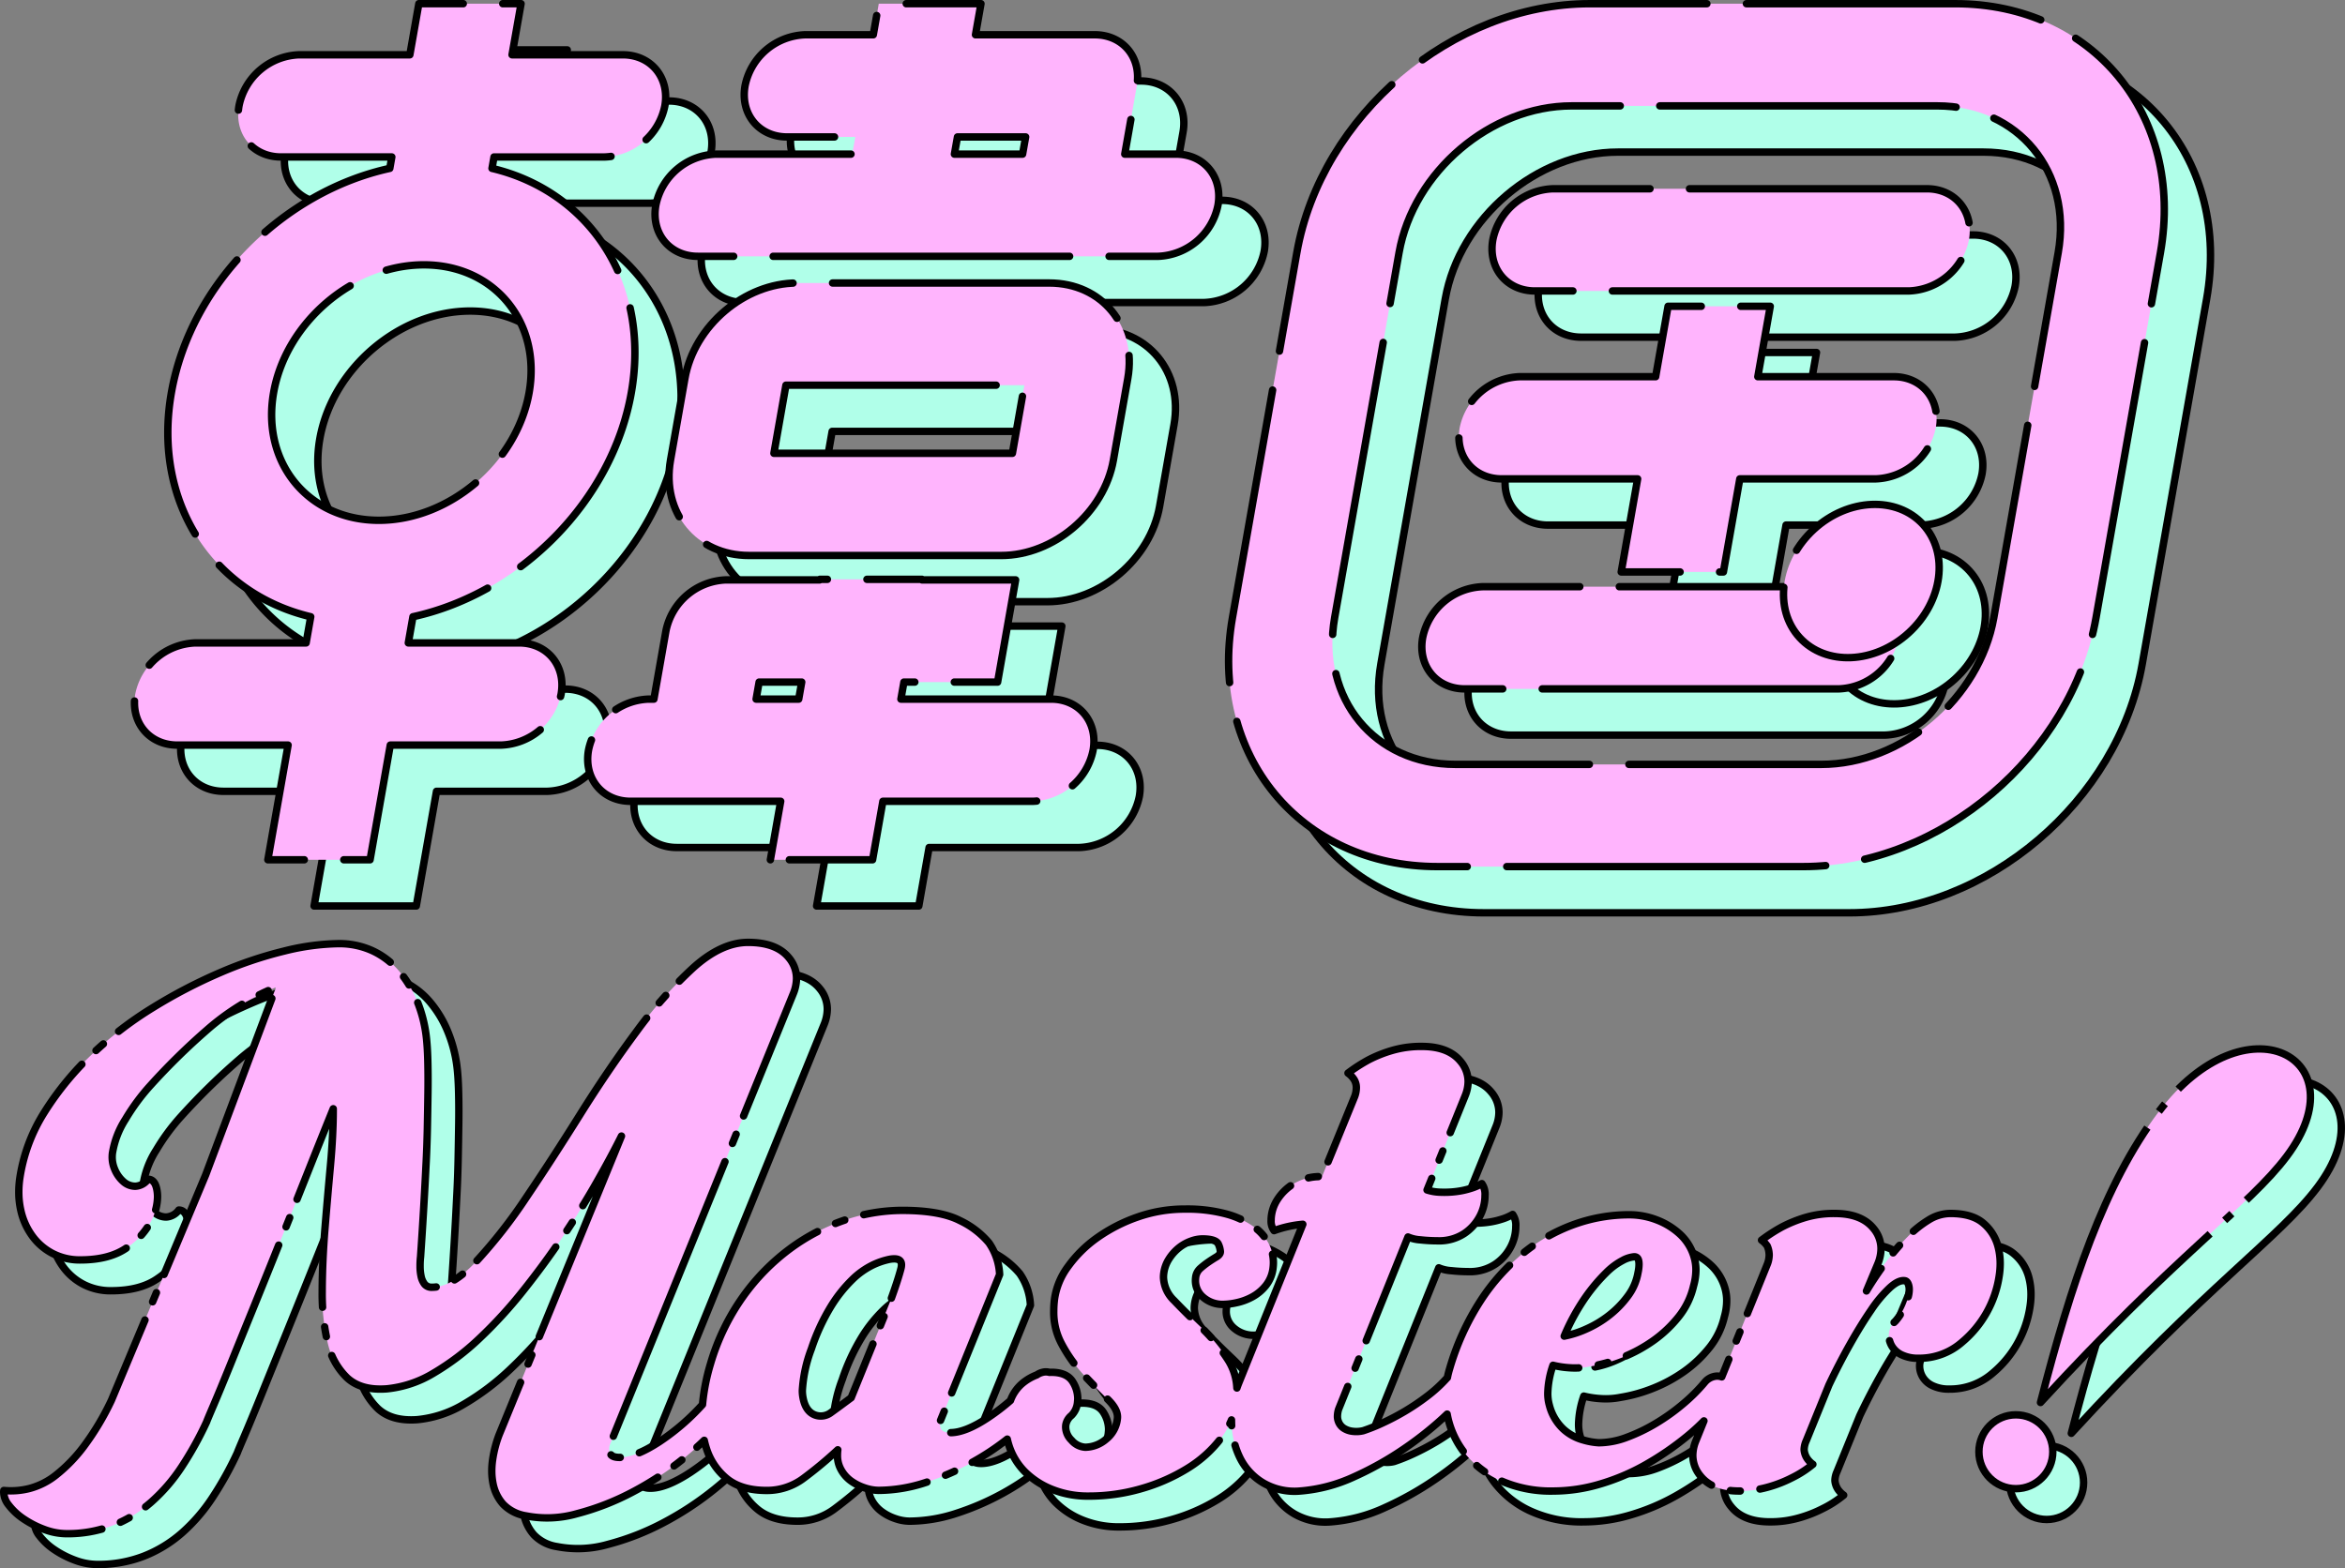 <svg xmlns="http://www.w3.org/2000/svg" width="539.015" height="360.53" viewBox="0 0 539.015 360.53">
  <rect x="0" y="0" width="539.015" height="360.53" fill="#808080" stroke="none"/>
  <g id="グループ_140671" data-name="グループ 140671" transform="translate(-690.495 -404.322)">
    <g id="グループ_135089" data-name="グループ 135089">
      <g id="グループ_135087" data-name="グループ 135087">
        <path id="合体_558" data-name="合体 558" d="M861.546,473.875c-6.488,0-10.819-5.258-9.675-11.746a14.621,14.621,0,0,1,13.818-11.746h31.323l.7-3.954H882.047c-6.487,0-10.819-5.258-9.675-11.746a14.62,14.62,0,0,1,13.817-11.746h15.662l1.259-7.141H926.6l-1.259,7.141h27.409c6.487,0,10.819,5.258,9.675,11.746l-2.768,15.7H971.4c6.487,0,10.819,5.259,9.675,11.746a14.621,14.621,0,0,1-13.817,11.746Zm74.62-23.492.7-3.954H921.2l-.7,3.954Z" fill="#b0ffe9" stroke="#000" stroke-linecap="round" stroke-linejoin="round" stroke-width="1.703"/>
        <path id="合体_559" data-name="合体 559" d="M878.2,612.613l2.371-13.444h-34.5c-6.488,0-10.819-5.258-9.675-11.746A14.62,14.62,0,0,1,850.2,575.677h1.222l2.761-15.662a14.62,14.62,0,0,1,13.817-11.746h21.536l.023-.13h23.492l-.023.13h21.534l-4.142,23.492H908.891l-.69,3.916h34.5c6.487,0,10.819,5.259,9.675,11.746a14.619,14.619,0,0,1-13.817,11.746H904.058l-2.371,13.444Zm6.513-36.936.69-3.916h-9.79l-.691,3.916Z" fill="#b0ffe9" stroke="#000" stroke-linecap="round" stroke-linejoin="round" stroke-width="1.703"/>
        <path id="合体_560" data-name="合体 560" d="M762.69,612.613l4.649-26.365H741.888c-6.488,0-10.819-5.26-9.675-11.746a14.62,14.62,0,0,1,13.817-11.747h25.451l1.06-6.014c-22.566-5.356-36.451-26.432-32.023-51.542s25.745-46.186,50.2-51.543l.462-2.621H765.729c-6.487,0-10.818-5.258-9.674-11.746a14.619,14.619,0,0,1,13.817-11.746h25.451l2.071-11.746h23.492l-2.071,11.746h25.45c6.488,0,10.819,5.259,9.675,11.746a14.619,14.619,0,0,1-13.817,11.746H814.672l-.462,2.621c22.567,5.356,36.451,26.433,32.023,51.543s-25.742,46.189-50.2,51.543l-1.06,6.014h25.45c6.488,0,10.819,5.259,9.675,11.747a14.62,14.62,0,0,1-13.817,11.746H790.83l-4.649,26.365ZM764.009,505.2c-2.855,16.193,8,29.366,24.189,29.366s31.687-13.173,34.544-29.366-8-29.366-24.188-29.366S766.865,489.007,764.009,505.2Z" fill="#b0ffe9" stroke="#000" stroke-linecap="round" stroke-linejoin="round" stroke-width="1.703"/>
        <path id="パス_1180803" data-name="パス 1180803" d="M931.241,542.656h-57.93c-12.095,0-20.2-9.84-18.068-21.936l3.311-18.775c2.133-12.1,13.708-21.935,25.8-21.935h57.929c12.1,0,20.2,9.84,18.068,21.935l-3.31,18.775C954.912,532.816,943.336,542.656,931.241,542.656ZM879.01,519.165h54.817l2.762-15.663H881.771Z" fill="#b0ffe9" stroke="#000" stroke-linecap="round" stroke-linejoin="round" stroke-width="1.703"/>
        <path id="パス_1180804" data-name="パス 1180804" d="M1139.875,481.837H1053.93c-6.487,0-10.819-5.259-9.675-11.746a14.621,14.621,0,0,1,13.817-11.746h85.945c6.487,0,10.819,5.258,9.675,11.746A14.621,14.621,0,0,1,1139.875,481.837Z" fill="#b0ffe9" stroke="#000" stroke-linecap="round" stroke-linejoin="round" stroke-width="1.703"/>
        <path id="パス_1180805" data-name="パス 1180805" d="M1123.743,573.327H1037.8c-6.487,0-10.819-5.258-9.675-11.746a14.62,14.62,0,0,1,13.817-11.746h85.945c6.487,0,10.819,5.258,9.675,11.746A14.621,14.621,0,0,1,1123.743,573.327Z" fill="#b0ffe9" stroke="#000" stroke-linecap="round" stroke-linejoin="round" stroke-width="1.703"/>
        <path id="合体_561" data-name="合体 561" d="M1073.765,546.441l3.774-21.4h-31.226c-6.487,0-10.819-5.26-9.675-11.747a14.62,14.62,0,0,1,13.817-11.746h31.226l2.854-16.185h23.492l-2.854,16.185H1136.4c6.485,0,10.818,5.259,9.673,11.746a14.621,14.621,0,0,1-13.817,11.747h-31.226l-3.774,21.4Z" fill="#b0ffe9" stroke="#000" stroke-linecap="round" stroke-linejoin="round" stroke-width="1.703"/>
        <path id="パス_1180808" data-name="パス 1180808" d="M1115.587,614.178h-84.039c-31.558,0-52.7-25.673-47.139-57.231l14.8-83.919c5.564-31.557,35.764-57.231,67.321-57.231h84.04c31.557,0,52.7,25.674,47.138,57.231l-14.8,83.919C1177.344,588.505,1147.144,614.178,1115.587,614.178Zm-53.2-174.889c-18.6,0-36.407,15.135-39.687,33.739l-14.8,83.919c-3.281,18.6,9.185,33.74,27.789,33.74h84.039c18.6,0,36.407-15.136,39.687-33.74l14.8-83.919c3.28-18.6-9.186-33.739-27.79-33.739Z" fill="#b0ffe9" stroke="#000" stroke-linecap="round" stroke-linejoin="round" stroke-width="1.703"/>
        <ellipse id="楕円形_3091" data-name="楕円形 3091" cx="19.241" cy="16.134" rx="19.241" ry="16.134" transform="translate(1103.876 549.625) rotate(-42.481)" fill="#b0ffe9" stroke="#000" stroke-linecap="round" stroke-linejoin="round" stroke-width="1.703"/>
      </g>
      <g id="グループ_135088" data-name="グループ 135088">
        <path id="合体_562" data-name="合体 562" d="M850.922,463.251c-6.488,0-10.819-5.258-9.675-11.746a14.62,14.62,0,0,1,13.817-11.746h31.324l.7-3.953H871.423c-6.487,0-10.818-5.258-9.674-11.746a14.618,14.618,0,0,1,13.817-11.746h15.661l1.259-7.141h23.492l-1.259,7.141h27.409c6.486,0,10.818,5.258,9.674,11.746l-2.768,15.7H960.78c6.487,0,10.819,5.259,9.675,11.746a14.619,14.619,0,0,1-13.817,11.746Zm74.62-23.492.7-3.953H910.577l-.7,3.953Z" fill="#ffb4fd" stroke="#000" stroke-linecap="round" stroke-linejoin="round" stroke-width="1.703" stroke-dasharray="68.132 4.542 0 4.542"/>
        <path id="合体_563" data-name="合体 563" d="M867.572,601.988l2.37-13.443h-34.5c-6.488,0-10.82-5.258-9.675-11.746a14.62,14.62,0,0,1,13.817-11.746H840.8l2.761-15.663a14.621,14.621,0,0,1,13.818-11.746h21.536l.023-.13h23.492l-.023.13h21.534L919.8,561.137H898.267l-.69,3.916h34.5c6.486,0,10.819,5.259,9.675,11.746a14.621,14.621,0,0,1-13.818,11.746h-34.5l-2.37,13.443Zm6.513-36.935.69-3.916h-9.791l-.69,3.916Z" fill="#ffb4fd" stroke="#000" stroke-linecap="round" stroke-linejoin="round" stroke-width="1.703" stroke-dasharray="68.132 4.542 0 4.542"/>
        <path id="合体_564" data-name="合体 564" d="M752.066,601.988l4.649-26.365H731.264c-6.488,0-10.82-5.258-9.675-11.746a14.619,14.619,0,0,1,13.817-11.746h25.451l1.06-6.014c-22.567-5.356-36.452-26.432-32.024-51.543s25.746-46.187,50.2-51.543l.462-2.621H755.105c-6.487,0-10.818-5.259-9.674-11.747a14.62,14.62,0,0,1,13.817-11.745H784.7l2.071-11.746h23.492l-2.071,11.746h25.45c6.488,0,10.819,5.259,9.675,11.745A14.62,14.62,0,0,1,829.5,440.411H804.049l-.462,2.621c22.566,5.356,36.451,26.432,32.024,51.542s-25.746,46.187-50.2,51.543l-1.06,6.014H809.8c6.487,0,10.818,5.258,9.674,11.746a14.62,14.62,0,0,1-13.818,11.746h-25.45l-4.649,26.365Zm1.32-107.413c-2.857,16.193,8,29.366,24.188,29.366s31.689-13.173,34.544-29.366-8-29.366-24.187-29.366S756.241,478.383,753.386,494.575Z" fill="#ffb4fd" stroke="#000" stroke-linecap="round" stroke-linejoin="round" stroke-width="1.703" stroke-dasharray="68.132 4.542 0 4.542"/>
        <path id="パス_1180820" data-name="パス 1180820" d="M920.617,532.033H862.688c-12.1,0-20.2-9.841-18.069-21.936l3.311-18.776c2.133-12.1,13.708-21.935,25.8-21.935h57.929c12.1,0,20.2,9.84,18.068,21.935l-3.31,18.776C944.288,522.192,932.712,532.033,920.617,532.033Zm-52.231-23.492H923.2l2.762-15.663H871.147Z" fill="#ffb4fd" stroke="#000" stroke-linecap="round" stroke-linejoin="round" stroke-width="1.703" stroke-dasharray="68.132 4.542 0 4.542"/>
        <path id="パス_1180821" data-name="パス 1180821" d="M1129.251,471.213h-85.945c-6.487,0-10.818-5.258-9.674-11.746a14.62,14.62,0,0,1,13.817-11.746h85.944c6.487,0,10.819,5.258,9.675,11.746A14.62,14.62,0,0,1,1129.251,471.213Z" fill="#ffb4fd" stroke="#000" stroke-linecap="round" stroke-linejoin="round" stroke-width="1.703" stroke-dasharray="68.132 4.542 0 4.542"/>
        <path id="パス_1180822" data-name="パス 1180822" d="M1113.119,562.7h-85.945c-6.487,0-10.819-5.258-9.675-11.746a14.622,14.622,0,0,1,13.817-11.746h85.945c6.487,0,10.819,5.259,9.675,11.746A14.62,14.62,0,0,1,1113.119,562.7Z" fill="#ffb4fd" stroke="#000" stroke-linecap="round" stroke-linejoin="round" stroke-width="1.703" stroke-dasharray="68.132 4.542 0 4.542"/>
        <path id="合体_565" data-name="合体 565" d="M1063.141,535.818l3.774-21.4h-31.227c-6.486,0-10.819-5.259-9.674-11.746a14.619,14.619,0,0,1,13.817-11.746h31.226l2.854-16.185H1097.4l-2.854,16.185h31.226c6.487,0,10.818,5.258,9.675,11.746a14.621,14.621,0,0,1-13.818,11.746h-31.226l-3.774,21.4Z" fill="#ffb4fd" stroke="#000" stroke-linecap="round" stroke-linejoin="round" stroke-width="1.703" stroke-dasharray="68.132 4.542 0 4.542"/>
        <path id="パス_1180825" data-name="パス 1180825" d="M1104.963,603.555h-84.039c-31.558,0-52.7-25.674-47.139-57.231l14.8-83.919c5.565-31.558,35.764-57.231,67.322-57.231h84.039c31.557,0,52.7,25.673,47.139,57.231l-14.8,83.919C1166.72,577.881,1136.521,603.555,1104.963,603.555Zm-53.2-174.89c-18.6,0-36.407,15.136-39.687,33.74l-14.8,83.919c-3.281,18.6,9.185,33.739,27.789,33.739H1109.1c18.6,0,36.407-15.135,39.687-33.739l14.8-83.919c3.28-18.6-9.186-33.74-27.79-33.74Z" fill="#ffb4fd" stroke="#000" stroke-linecap="round" stroke-linejoin="round" stroke-width="1.703" stroke-dasharray="68.132 4.542 0 4.542"/>
        <ellipse id="楕円形_3092" data-name="楕円形 3092" cx="19.241" cy="16.134" rx="19.241" ry="16.134" transform="translate(1093.252 539.001) rotate(-42.481)" fill="#ffb4fd" stroke="#000" stroke-linecap="round" stroke-linejoin="round" stroke-width="1.703" stroke-dasharray="68.132 4.542 0 4.542"/>
      </g>
    </g>
    <g id="グループ_135171" data-name="グループ 135171">
      <g id="グループ_135164" data-name="グループ 135164">
        <path id="合体_566" data-name="合体 566" d="M707.8,763.05a21.921,21.921,0,0,1-4.743-2.408,14.364,14.364,0,0,1-3.477-3.213,4.925,4.925,0,0,1-1.147-2.955,3.551,3.551,0,0,1,.026-.4,17.234,17.234,0,0,0,5.821-.437,16.588,16.588,0,0,0,6.224-3.14,35.744,35.744,0,0,0,6.354-6.571,61.364,61.364,0,0,0,6.332-10.585L744.859,681.5l15.821-42.2a2.228,2.228,0,0,0,.252-.878,55.761,55.761,0,0,0-15.714,9.71,151.469,151.469,0,0,0-13.026,12.777,48,48,0,0,0-5.775,7.811,20.472,20.472,0,0,0-3,7.812,7.344,7.344,0,0,0-.056.882,6.983,6.983,0,0,0,.56,2.768,7.6,7.6,0,0,0,1.986,2.849,4.139,4.139,0,0,0,2.786,1.094,3.853,3.853,0,0,0,2.9-1.607c1.167,0,1.872.975,2.124,2.92a8.923,8.923,0,0,1,.071,1.114A12.459,12.459,0,0,1,732.5,691.8a16.848,16.848,0,0,1-5.6,6.351q-4.009,2.92-10.869,2.92a13.523,13.523,0,0,1-6.32-1.459,13.369,13.369,0,0,1-4.691-4.016,15.762,15.762,0,0,1-2.645-5.841,18.782,18.782,0,0,1-.478-4.306,23.086,23.086,0,0,1,.175-2.776,39.171,39.171,0,0,1,5.7-15.551,68.686,68.686,0,0,1,10.9-13.286,84.216,84.216,0,0,1,14.1-10.806,118.384,118.384,0,0,1,15.44-8.032,92,92,0,0,1,14.771-4.964,54.357,54.357,0,0,1,12.324-1.679,18.37,18.37,0,0,1,7.834,1.607,17.894,17.894,0,0,1,5.954,4.453,25.313,25.313,0,0,1,4.15,6.643,31.358,31.358,0,0,1,2.268,8.323q.3,2.338.39,5.768.059,2.2.059,4.637,0,1.368-.019,2.811-.055,4.016-.142,8.321t-.317,8.544q-.486,9.931-1.241,20.88a17.991,17.991,0,0,0-.11,2.116v.077a10.785,10.785,0,0,0,.223,2.26,4.4,4.4,0,0,0,.8,1.824,2.055,2.055,0,0,0,1.734.731q4.528,0,10.061-5.841a115.574,115.574,0,0,0,11.5-14.674Q824.427,678,830.869,667.7t13-19.128A99.605,99.605,0,0,1,856.908,633.9q6.483-5.836,12.616-5.841,6.569,0,9.418,3.578a7.393,7.393,0,0,1,1.713,4.7,9.478,9.478,0,0,1-.752,3.55L837.709,743.7a3.056,3.056,0,0,0-.111.807,2.586,2.586,0,0,0,.242,1.092q.4.874,2.157.876,3.648,0,9.207-3.651a51.949,51.949,0,0,0,9.849-8.508,46.976,46.976,0,0,1,1.82-9.305,51.617,51.617,0,0,1,7.524-15.551,49.429,49.429,0,0,1,10.841-11.024,45.876,45.876,0,0,1,12.632-6.571,41.341,41.341,0,0,1,13.042-2.19q8.763,0,13.294,2.337a19.717,19.717,0,0,1,6.677,5.109,13.923,13.923,0,0,1,2.465,7.3l-13.6,33.584a3.091,3.091,0,0,0-.11.807,2.6,2.6,0,0,0,.243,1.091q.4.878,2.156.876,3.5,0,8.834-3.578a50.328,50.328,0,0,0,4.97-3.813,9.336,9.336,0,0,1,2.8-4,11.576,11.576,0,0,1,3.25-1.885,3.89,3.89,0,0,1,1.34-.6,2.99,2.99,0,0,1,1.555.01c.146-.006.292-.01.437-.01q3.648,0,4.979,2.263a7.326,7.326,0,0,1,1.107,3.7,6.052,6.052,0,0,1-.045.755,4.941,4.941,0,0,1-1.414,3.212,3.541,3.541,0,0,0-1.292,2.191,3.963,3.963,0,0,0-.03.47,4.277,4.277,0,0,0,1.353,3.034,4.467,4.467,0,0,0,3.163,1.607,7.473,7.473,0,0,0,4.747-1.826,6.953,6.953,0,0,0,2.626-4.747,3.072,3.072,0,0,0,.023-.386q-.005-1.883-2.252-4.068-2.48-2.407-5.454-5.548a33.453,33.453,0,0,1-5.23-7.374,15.363,15.363,0,0,1-1.714-7.339,22.383,22.383,0,0,1,.172-2.735,16.437,16.437,0,0,1,3.109-7.52,28.574,28.574,0,0,1,6.727-6.645,36.952,36.952,0,0,1,9.271-4.745,32.555,32.555,0,0,1,10.882-1.825,34.383,34.383,0,0,1,9.639,1.168A19.664,19.664,0,0,1,986,693.62a10.8,10.8,0,0,1,3.491,4.307,9.6,9.6,0,0,1,.783,3.733,9.137,9.137,0,0,1-.069,1.159,7.938,7.938,0,0,1-1.678,4.162,10.28,10.28,0,0,1-3.168,2.628,13.252,13.252,0,0,1-3.592,1.314,14.948,14.948,0,0,1-2.817.366,6.784,6.784,0,0,1-5.035-1.826,4.956,4.956,0,0,1-1.562-3.621,5.776,5.776,0,0,1,.043-.686,3.269,3.269,0,0,1,1.061-2.119,19.225,19.225,0,0,1,1.861-1.46q.954-.655,1.821-1.168c.574-.338.888-.7.936-1.094a1.412,1.412,0,0,0,.008-.156,4.949,4.949,0,0,0-.441-1.67q-.509-1.237-3.717-1.24a7.942,7.942,0,0,0-2.617.51,9.559,9.559,0,0,0-2.746,1.534,10.4,10.4,0,0,0-2.281,2.555,8.039,8.039,0,0,0-1.224,3.431,6.657,6.657,0,0,0-.049.8,7.711,7.711,0,0,0,2.439,5.335q2.78,2.921,6.25,6.2a40.211,40.211,0,0,1,6.1,7.375,13.159,13.159,0,0,1,2.088,6.54q.22-.641.48-1.283l14.67-36.358a25.771,25.771,0,0,0-6.6,1.46,3.636,3.636,0,0,1-.678-2.427q0-.238.014-.493a8.882,8.882,0,0,1,1.386-4.162,11.593,11.593,0,0,1,3.812-3.724,11.9,11.9,0,0,1,6.476-1.606l7.507-18.4a6.049,6.049,0,0,0,.392-2.036,3.523,3.523,0,0,0-.623-2.052,5.315,5.315,0,0,0-1.3-1.316,37.294,37.294,0,0,1,4.754-3.065,29.968,29.968,0,0,1,5.3-2.12,23.618,23.618,0,0,1,6.9-.948q6.132,0,8.925,3.431a7.187,7.187,0,0,1,1.734,4.662,8.772,8.772,0,0,1-.644,3.151l-8.8,21.757a10.788,10.788,0,0,0,3.076.509,22.05,22.05,0,0,0,3.6-.145,18.162,18.162,0,0,0,3.373-.731,11.61,11.61,0,0,0,2.546-1.1,4.271,4.271,0,0,1,.722,2.8c0,.088,0,.178,0,.269a10.324,10.324,0,0,1-1.2,4.454,10.828,10.828,0,0,1-3.55,3.941,10.536,10.536,0,0,1-6.192,1.68,36.069,36.069,0,0,1-3.915-.22,8.511,8.511,0,0,1-2.839-.657l-15.941,39.569a5.7,5.7,0,0,0-.275,1.646,3.3,3.3,0,0,0,1.422,2.736,4.7,4.7,0,0,0,2.1.73,6.782,6.782,0,0,0,2.428-.147,40.14,40.14,0,0,0,4.376-1.752,56.2,56.2,0,0,0,5.148-2.7,52.4,52.4,0,0,0,5.09-3.433,32.244,32.244,0,0,0,4.353-3.94c.115-.131.232-.255.353-.37q.213-1.061.533-2.113a59.025,59.025,0,0,1,7.085-15.551,47.138,47.138,0,0,1,9.891-11.024,40.226,40.226,0,0,1,11.682-6.57,37.454,37.454,0,0,1,12.605-2.191,17.583,17.583,0,0,1,6.284,1.168,16.539,16.539,0,0,1,5.365,3.286,11.531,11.531,0,0,1,3.236,5.184,10.351,10.351,0,0,1,.446,3.055,13.559,13.559,0,0,1-.54,3.662,17.669,17.669,0,0,1-3.421,7.081,28.538,28.538,0,0,1-5.781,5.476,33.932,33.932,0,0,1-7.115,3.869,34.923,34.923,0,0,1-7.562,2.117,17.375,17.375,0,0,1-4.489.294,21.346,21.346,0,0,1-3.942-.587,20.975,20.975,0,0,0-1.2,6.4,9.834,9.834,0,0,0,.367,2.8,11.382,11.382,0,0,0,3.136,5.4,10.978,10.978,0,0,0,4.577,2.555,15.9,15.9,0,0,0,3.645.658,18.527,18.527,0,0,0,6.428-1.242,40.2,40.2,0,0,0,6.673-3.211,46.278,46.278,0,0,0,6.239-4.454,39.943,39.943,0,0,0,4.989-4.964,3.914,3.914,0,0,1,2.287-1.389,3.125,3.125,0,0,1,1.646.111l10.528-26.028a6.1,6.1,0,0,0,.374-1.975c0-.123-.006-.243-.017-.36a5.184,5.184,0,0,0-.443-1.754,5.39,5.39,0,0,0-1.3-1.314,37.484,37.484,0,0,1,4.757-3.065,30.387,30.387,0,0,1,5.222-2.116,22.832,22.832,0,0,1,6.833-.95q6.136,0,8.925,3.431a7.241,7.241,0,0,1,1.727,4.654,9.262,9.262,0,0,1-.655,3.3l-2.686,6.425a77.557,77.557,0,0,1,4.636-6.863,54.377,54.377,0,0,1,4.851-5.621,25.205,25.205,0,0,1,4.853-3.87,9.516,9.516,0,0,1,4.923-1.46q4.965,0,7.546,2.19a10.45,10.45,0,0,1,3.428,5.4,15.441,15.441,0,0,1,.5,3.969,18.5,18.5,0,0,1-.242,2.893,24.579,24.579,0,0,1-8.491,15.112,14.889,14.889,0,0,1-10.02,3.723,8.6,8.6,0,0,1-3.918-.8,5.157,5.157,0,0,1-2.3-2.118,4.947,4.947,0,0,1-.625-2.411c0-.12,0-.241.014-.363a4.35,4.35,0,0,1,1.435-2.775,12.537,12.537,0,0,0,1.964-2.92,14.213,14.213,0,0,0,1.1-2.992,6.578,6.578,0,0,0,.174-1.422,3.766,3.766,0,0,0-.107-.915c-.166-.632-.441-1-.815-1.094q-1.426-.292-3.473,1.533a28.783,28.783,0,0,0-4.357,5.184q-2.31,3.36-4.825,7.811t-4.874,9.418l-5.225,12.85a5.208,5.208,0,0,0-.48,1.97,2.426,2.426,0,0,0,.041.438,4.329,4.329,0,0,0,.67,1.681,5.273,5.273,0,0,0,1.3,1.312,24.354,24.354,0,0,1-4.756,3.066,29.064,29.064,0,0,1-5.368,2.12,23.825,23.825,0,0,1-6.834.948q-6.132,0-8.915-3.505a7.4,7.4,0,0,1-1.726-4.658,8.828,8.828,0,0,1,.645-3.227l1.915-4.735a47.985,47.985,0,0,1-3.912,3.569,68,68,0,0,1-9.482,6.5,49.571,49.571,0,0,1-10.474,4.452,37.714,37.714,0,0,1-10.709,1.607,28.333,28.333,0,0,1-12.538-2.555,21.87,21.87,0,0,1-8.24-6.643,20.354,20.354,0,0,1-3.669-8.492q-.52.494-1.112,1.044a79.12,79.12,0,0,1-8.8,6.936,74.061,74.061,0,0,1-11.447,6.425,36.143,36.143,0,0,1-12.448,3.285,14.3,14.3,0,0,1-8.389-1.825,13.824,13.824,0,0,1-5.365-5.7,19.24,19.24,0,0,1-1.992-8.177q-.012-.327-.013-.653a18.96,18.96,0,0,1-2.477,4.3,28.2,28.2,0,0,1-7.784,6.936,42.394,42.394,0,0,1-10.566,4.6,43.086,43.086,0,0,1-11.96,1.679,22.1,22.1,0,0,1-8.428-1.534,18.488,18.488,0,0,1-6.225-4.015,15.013,15.013,0,0,1-3.6-5.768,15.5,15.5,0,0,1-.5-1.782,58.707,58.707,0,0,1-7.828,5.215,60.964,60.964,0,0,1-10.875,4.744,35.133,35.133,0,0,1-10.882,1.825,10.2,10.2,0,0,1-3.214-.583,11.335,11.335,0,0,1-3.225-1.68,7.884,7.884,0,0,1-2.354-2.847,6.623,6.623,0,0,1-.654-3.038,10.321,10.321,0,0,1,.078-1.2,93.156,93.156,0,0,1-7.8,6.5,14.022,14.022,0,0,1-8.526,2.847q-5.841,0-9.159-2.7a14.522,14.522,0,0,1-4.7-6.936q-.3-.921-.516-1.887-2.168,2.1-4.805,4.225a71.913,71.913,0,0,1-11.671,7.664,59.147,59.147,0,0,1-12.727,4.964,25.052,25.052,0,0,1-11.745.512,9.27,9.27,0,0,1-5.29-2.7,9.94,9.94,0,0,1-2.284-4.6,14.779,14.779,0,0,1-.31-3.072,17.622,17.622,0,0,1,.194-2.55,26.747,26.747,0,0,1,1.508-5.768l28.108-68.627q-2.323,4.675-5.767,10.732t-7.723,12.412q-4.282,6.352-9.112,12.411A103.967,103.967,0,0,1,807.791,719.1a57.9,57.9,0,0,1-10.619,8.03,25.554,25.554,0,0,1-10.733,3.577q-5.893.439-9.105-2.554a16.023,16.023,0,0,1-4.475-8.178,49.445,49.445,0,0,1-1.229-11.617c0-.142,0-.284,0-.427q.036-6.863.647-14.237t1.257-14.457q.636-6.969.633-12.739v-.183q-2.722,6.719-5.884,14.674t-6.318,15.843q-3.154,7.885-6.182,15.331T750.452,725.3q-2.307,5.7-3.837,9.273t-1.552,3.722a78.873,78.873,0,0,1-5.713,10.3,40.285,40.285,0,0,1-7.059,8.177,29.742,29.742,0,0,1-8.755,5.329,28.983,28.983,0,0,1-10.673,1.9A14.619,14.619,0,0,1,707.8,763.05Zm194.281-62.129a16.881,16.881,0,0,0-3.884,1.315,17.883,17.883,0,0,0-4.718,3.358,32.011,32.011,0,0,0-4.92,6.206,47.383,47.383,0,0,0-4.474,9.71A32.348,32.348,0,0,0,882,731.09a8.574,8.574,0,0,0,.093,1.3q.528,3.433,2.759,4.308a3.873,3.873,0,0,0,3.8-.585q1.833-1.314,4.572-3.359l8.992-22.193q1.758-4.82,2.453-7.521a3.465,3.465,0,0,0,.122-.838q0-1.382-1.669-1.382A6.05,6.05,0,0,0,902.077,700.921Zm168.566.221a15.457,15.457,0,0,0-3.853,2.846,40.668,40.668,0,0,0-4.694,5.548,48.778,48.778,0,0,0-4.977,9.054,23.021,23.021,0,0,0,5.169-1.678,24.689,24.689,0,0,0,5.2-3.14,22.63,22.63,0,0,0,4.258-4.381,12.545,12.545,0,0,0,2.341-5.4,9.181,9.181,0,0,0,.229-1.894,4.642,4.642,0,0,0-.054-.734c-.113-.68-.457-1.021-1.042-1.021A6.818,6.818,0,0,0,1070.644,701.141Z" fill="#b0ffe9" stroke="#000" stroke-linecap="round" stroke-linejoin="round" stroke-width="1.703"/>
        <g id="グループ_135163" data-name="グループ 135163">
          <path id="パス_1180917" data-name="パス 1180917" d="M1166.6,733.85c7.095-27.4,14.543-50.065,27.129-66.792,20.1-26.716,46.463-12.461,29.48,10.183C1214.548,688.787,1197.734,699.884,1166.6,733.85Z" fill="#b0ffe9" stroke="#000" stroke-linecap="round" stroke-linejoin="round" stroke-width="1.703"/>
          <circle id="楕円形_3093" data-name="楕円形 3093" cx="8.491" cy="8.491" r="8.491" transform="translate(1152.446 736.68)" fill="#b0ffe9" stroke="#000" stroke-linecap="round" stroke-linejoin="round" stroke-width="1.703"/>
        </g>
      </g>
      <g id="グループ_135170" data-name="グループ 135170">
        <path id="合体_567" data-name="合体 567" d="M700.713,755.968a21.935,21.935,0,0,1-4.742-2.408,14.363,14.363,0,0,1-3.477-3.212,4.929,4.929,0,0,1-1.147-2.956,3.548,3.548,0,0,1,.025-.4,17.286,17.286,0,0,0,5.822-.437,16.618,16.618,0,0,0,6.223-3.14,35.8,35.8,0,0,0,6.356-6.571,61.431,61.431,0,0,0,6.332-10.586l21.673-51.835,15.82-42.2a2.251,2.251,0,0,0,.253-.878,55.73,55.73,0,0,0-15.715,9.709,151.737,151.737,0,0,0-13.026,12.777,47.967,47.967,0,0,0-5.774,7.812,20.45,20.45,0,0,0-3,7.812,7.541,7.541,0,0,0-.056.883,7.03,7.03,0,0,0,.56,2.768,7.627,7.627,0,0,0,1.986,2.848,4.136,4.136,0,0,0,2.787,1.094,3.852,3.852,0,0,0,2.9-1.607q1.75,0,2.123,2.92a8.923,8.923,0,0,1,.071,1.114,12.46,12.46,0,0,1-1.286,5.238,16.847,16.847,0,0,1-5.6,6.352q-4.011,2.92-10.87,2.92a13.513,13.513,0,0,1-6.318-1.46,13.374,13.374,0,0,1-4.693-4.016,15.739,15.739,0,0,1-2.644-5.841,18.831,18.831,0,0,1-.478-4.3,22.874,22.874,0,0,1,.175-2.777,39.148,39.148,0,0,1,5.7-15.551,68.692,68.692,0,0,1,10.9-13.287,84.288,84.288,0,0,1,14.1-10.806,118.278,118.278,0,0,1,15.44-8.031,92.038,92.038,0,0,1,14.771-4.964,54.415,54.415,0,0,1,12.325-1.679,18.4,18.4,0,0,1,7.834,1.607,17.9,17.9,0,0,1,5.954,4.453,25.34,25.34,0,0,1,4.15,6.644,31.306,31.306,0,0,1,2.267,8.323q.3,2.337.391,5.767.058,2.2.058,4.637,0,1.368-.019,2.811-.055,4.018-.142,8.322t-.317,8.543q-.486,9.931-1.24,20.88a17.8,17.8,0,0,0-.111,2.116v.077a10.847,10.847,0,0,0,.224,2.26,4.4,4.4,0,0,0,.8,1.825,2.054,2.054,0,0,0,1.734.731q4.528,0,10.06-5.841a115.461,115.461,0,0,0,11.506-14.674q5.97-8.833,12.414-19.129t13-19.128a99.6,99.6,0,0,1,13.037-14.674q6.483-5.837,12.616-5.841,6.572,0,9.418,3.578a7.39,7.39,0,0,1,1.714,4.7,9.478,9.478,0,0,1-.752,3.55L830.626,736.621a3.092,3.092,0,0,0-.11.807,2.6,2.6,0,0,0,.243,1.091q.4.876,2.156.876,3.649,0,9.207-3.65a52.017,52.017,0,0,0,9.85-8.508,46.847,46.847,0,0,1,1.82-9.306,51.616,51.616,0,0,1,7.524-15.551,49.407,49.407,0,0,1,10.84-11.024,45.849,45.849,0,0,1,12.632-6.57,41.327,41.327,0,0,1,13.043-2.191q8.763,0,13.293,2.337a19.728,19.728,0,0,1,6.677,5.109,13.927,13.927,0,0,1,2.466,7.3l-13.6,33.583a3.055,3.055,0,0,0-.111.807,2.585,2.585,0,0,0,.242,1.092q.405.876,2.157.876,3.5,0,8.835-3.578a50.283,50.283,0,0,0,4.968-3.813,9.342,9.342,0,0,1,2.8-4,11.584,11.584,0,0,1,3.249-1.885,3.905,3.905,0,0,1,1.34-.6,3,3,0,0,1,1.557.01c.145-.006.29-.01.436-.01q3.648,0,4.98,2.262a7.348,7.348,0,0,1,1.107,3.7,6.063,6.063,0,0,1-.045.755,4.941,4.941,0,0,1-1.415,3.211,3.554,3.554,0,0,0-1.292,2.192,4.141,4.141,0,0,0-.03.47,4.28,4.28,0,0,0,1.353,3.033,4.471,4.471,0,0,0,3.164,1.607,7.469,7.469,0,0,0,4.747-1.826,6.956,6.956,0,0,0,2.626-4.747,3.072,3.072,0,0,0,.023-.386q-.005-1.882-2.253-4.066-2.48-2.41-5.452-5.548a33.381,33.381,0,0,1-5.231-7.375,15.374,15.374,0,0,1-1.715-7.339,22.383,22.383,0,0,1,.172-2.735,16.448,16.448,0,0,1,3.109-7.52,28.584,28.584,0,0,1,6.728-6.646,36.926,36.926,0,0,1,9.27-4.744,32.532,32.532,0,0,1,10.882-1.824,34.4,34.4,0,0,1,9.64,1.166,19.674,19.674,0,0,1,6.414,3.067,10.787,10.787,0,0,1,3.49,4.307,9.59,9.59,0,0,1,.785,3.732,9.3,9.3,0,0,1-.07,1.159,7.931,7.931,0,0,1-1.679,4.161,10.291,10.291,0,0,1-3.166,2.63,13.35,13.35,0,0,1-3.593,1.314,15.078,15.078,0,0,1-2.818.365,6.781,6.781,0,0,1-5.035-1.826,4.951,4.951,0,0,1-1.561-3.62,5.588,5.588,0,0,1,.043-.686,3.262,3.262,0,0,1,1.06-2.119,19.094,19.094,0,0,1,1.861-1.461q.954-.655,1.821-1.167c.574-.338.888-.706.936-1.1a1.211,1.211,0,0,0,.009-.156,4.912,4.912,0,0,0-.442-1.67q-.509-1.237-3.717-1.24a7.941,7.941,0,0,0-2.616.511,9.552,9.552,0,0,0-2.746,1.533,10.429,10.429,0,0,0-2.282,2.556,8.054,8.054,0,0,0-1.224,3.43,6.471,6.471,0,0,0-.048.8,7.713,7.713,0,0,0,2.438,5.335q2.781,2.921,6.25,6.2a40.216,40.216,0,0,1,6.1,7.376,13.148,13.148,0,0,1,2.088,6.542q.221-.643.482-1.286l14.67-36.358a25.761,25.761,0,0,0-6.606,1.461,3.645,3.645,0,0,1-.677-2.427c0-.158,0-.323.013-.493a8.913,8.913,0,0,1,1.386-4.163,11.58,11.58,0,0,1,3.812-3.722,11.9,11.9,0,0,1,6.477-1.607l7.506-18.4a6.028,6.028,0,0,0,.392-2.037,3.53,3.53,0,0,0-.622-2.052,5.314,5.314,0,0,0-1.3-1.314,37.053,37.053,0,0,1,4.755-3.065,29.722,29.722,0,0,1,5.3-2.119,23.553,23.553,0,0,1,6.9-.95q6.133,0,8.925,3.432a7.192,7.192,0,0,1,1.734,4.66,8.793,8.793,0,0,1-.644,3.152l-8.795,21.757a10.808,10.808,0,0,0,3.075.511,22.17,22.17,0,0,0,3.6-.146,18.317,18.317,0,0,0,3.373-.731,11.648,11.648,0,0,0,2.545-1.094,4.254,4.254,0,0,1,.722,2.8c0,.088,0,.178,0,.269a10.293,10.293,0,0,1-1.2,4.454,10.835,10.835,0,0,1-3.55,3.942,10.547,10.547,0,0,1-6.193,1.679,35.853,35.853,0,0,1-3.915-.22,8.478,8.478,0,0,1-2.839-.657l-15.94,39.57a5.665,5.665,0,0,0-.275,1.645,3.232,3.232,0,0,0,.165,1.057,3.175,3.175,0,0,0,1.257,1.679,4.7,4.7,0,0,0,2.1.73,6.781,6.781,0,0,0,2.428-.146,40.442,40.442,0,0,0,4.375-1.752,56.676,56.676,0,0,0,5.149-2.7,52.729,52.729,0,0,0,5.09-3.432,32.369,32.369,0,0,0,4.352-3.941c.115-.131.232-.256.352-.37q.213-1.062.534-2.114a59.017,59.017,0,0,1,7.085-15.55,47.119,47.119,0,0,1,9.891-11.024,40.276,40.276,0,0,1,11.682-6.571,37.482,37.482,0,0,1,12.607-2.19,17.556,17.556,0,0,1,6.282,1.167,16.532,16.532,0,0,1,5.365,3.285,11.515,11.515,0,0,1,3.236,5.184,10.357,10.357,0,0,1,.446,3.056,13.555,13.555,0,0,1-.539,3.661,17.678,17.678,0,0,1-3.422,7.083,28.528,28.528,0,0,1-5.781,5.474,33.948,33.948,0,0,1-7.114,3.87,34.989,34.989,0,0,1-7.563,2.116,17.37,17.37,0,0,1-4.488.294,21.512,21.512,0,0,1-3.943-.585,21.016,21.016,0,0,0-1.2,6.4,9.867,9.867,0,0,0,.367,2.8,11.4,11.4,0,0,0,3.136,5.4,10.979,10.979,0,0,0,4.578,2.554,15.88,15.88,0,0,0,3.645.658,18.538,18.538,0,0,0,6.429-1.241,40.233,40.233,0,0,0,6.672-3.212,46.3,46.3,0,0,0,6.239-4.454,39.887,39.887,0,0,0,4.989-4.964,3.916,3.916,0,0,1,2.288-1.389,3.129,3.129,0,0,1,1.644.111l10.528-26.027a6.1,6.1,0,0,0,.374-1.976c0-.122-.006-.243-.017-.36a5.159,5.159,0,0,0-.442-1.753,5.425,5.425,0,0,0-1.3-1.314,37.472,37.472,0,0,1,4.756-3.066,30.415,30.415,0,0,1,5.222-2.116,22.836,22.836,0,0,1,6.834-.95q6.136,0,8.924,3.432a7.232,7.232,0,0,1,1.727,4.654,9.258,9.258,0,0,1-.655,3.3l-2.686,6.426a77.763,77.763,0,0,1,4.637-6.863,54.239,54.239,0,0,1,4.851-5.621,25.208,25.208,0,0,1,4.853-3.869,9.514,9.514,0,0,1,4.922-1.461q4.967,0,7.546,2.19a10.457,10.457,0,0,1,3.428,5.4,15.406,15.406,0,0,1,.5,3.97,18.505,18.505,0,0,1-.243,2.893,24.561,24.561,0,0,1-8.491,15.111,14.893,14.893,0,0,1-10.02,3.724,8.6,8.6,0,0,1-3.917-.8,5.158,5.158,0,0,1-2.3-2.118,4.939,4.939,0,0,1-.624-2.412c0-.12.005-.241.014-.363a4.34,4.34,0,0,1,1.434-2.774,12.588,12.588,0,0,0,1.964-2.92,14.2,14.2,0,0,0,1.1-2.993,6.458,6.458,0,0,0,.174-1.422,3.683,3.683,0,0,0-.107-.915c-.166-.631-.44-1-.815-1.094q-1.426-.29-3.472,1.533a28.84,28.84,0,0,0-4.358,5.184q-2.31,3.36-4.825,7.811t-4.874,9.419l-5.224,12.848a5.181,5.181,0,0,0-.481,1.97,2.356,2.356,0,0,0,.04.439,4.353,4.353,0,0,0,.67,1.68,5.259,5.259,0,0,0,1.3,1.312,24.306,24.306,0,0,1-4.756,3.067,29.114,29.114,0,0,1-5.367,2.119,23.826,23.826,0,0,1-6.835.948q-6.132,0-8.915-3.5a7.41,7.41,0,0,1-1.727-4.659,8.824,8.824,0,0,1,.645-3.227l1.915-4.736a48,48,0,0,1-3.911,3.569,67.939,67.939,0,0,1-9.483,6.5,49.55,49.55,0,0,1-10.474,4.452,37.714,37.714,0,0,1-10.709,1.607,28.328,28.328,0,0,1-12.537-2.555,21.853,21.853,0,0,1-8.24-6.643,20.339,20.339,0,0,1-3.67-8.491q-.52.494-1.112,1.043a79.051,79.051,0,0,1-8.806,6.936,73.979,73.979,0,0,1-11.447,6.426,36.162,36.162,0,0,1-12.447,3.284,14.3,14.3,0,0,1-8.39-1.825,13.831,13.831,0,0,1-5.365-5.7,19.252,19.252,0,0,1-1.992-8.176c-.008-.218-.013-.435-.013-.652a18.974,18.974,0,0,1-2.477,4.3,28.18,28.18,0,0,1-7.783,6.936,42.337,42.337,0,0,1-10.567,4.6,43.087,43.087,0,0,1-11.96,1.68,22.113,22.113,0,0,1-8.427-1.534,18.515,18.515,0,0,1-6.225-4.015,15.024,15.024,0,0,1-3.6-5.769,15.5,15.5,0,0,1-.5-1.782,58.462,58.462,0,0,1-7.827,5.215,61.015,61.015,0,0,1-10.874,4.745,35.174,35.174,0,0,1-10.883,1.825,10.2,10.2,0,0,1-3.214-.584A11.336,11.336,0,0,1,886,744.725a7.883,7.883,0,0,1-2.354-2.848,6.618,6.618,0,0,1-.655-3.038,10.308,10.308,0,0,1,.078-1.2,92.815,92.815,0,0,1-7.8,6.5,14.013,14.013,0,0,1-8.526,2.848q-5.841,0-9.159-2.7a14.526,14.526,0,0,1-4.7-6.936q-.3-.921-.516-1.888-2.168,2.1-4.805,4.225a71.81,71.81,0,0,1-11.67,7.664,59.209,59.209,0,0,1-12.728,4.965,25.061,25.061,0,0,1-11.744.512,9.28,9.28,0,0,1-5.29-2.7,9.961,9.961,0,0,1-2.285-4.6,14.717,14.717,0,0,1-.31-3.072,17.623,17.623,0,0,1,.194-2.55,26.777,26.777,0,0,1,1.508-5.767l28.108-68.628q-2.323,4.675-5.767,10.733t-7.722,12.411q-4.284,6.353-9.113,12.411a103.686,103.686,0,0,1-10.027,10.952,57.872,57.872,0,0,1-10.619,8.031,25.579,25.579,0,0,1-10.732,3.577q-5.894.437-9.106-2.555a16.027,16.027,0,0,1-4.475-8.178,49.476,49.476,0,0,1-1.229-11.617c0-.142,0-.284,0-.427q.039-6.862.647-14.236t1.258-14.457q.636-6.97.633-12.74v-.183q-2.723,6.719-5.884,14.674t-6.318,15.844q-3.155,7.884-6.183,15.33t-5.33,13.143q-2.309,5.694-3.837,9.271t-1.552,3.723a78.957,78.957,0,0,1-5.713,10.3,40.291,40.291,0,0,1-7.06,8.177,29.737,29.737,0,0,1-8.755,5.329,29,29,0,0,1-10.672,1.9A14.637,14.637,0,0,1,700.713,755.968Zm194.281-62.13a16.863,16.863,0,0,0-3.884,1.316,17.892,17.892,0,0,0-4.718,3.358,31.989,31.989,0,0,0-4.92,6.206,47.405,47.405,0,0,0-4.474,9.71,32.335,32.335,0,0,0-2.08,9.58,8.574,8.574,0,0,0,.093,1.3q.527,3.433,2.758,4.308a3.868,3.868,0,0,0,3.8-.584q1.833-1.314,4.572-3.36l8.993-22.192q1.756-4.82,2.453-7.521a3.472,3.472,0,0,0,.122-.839q0-1.382-1.67-1.382A6.05,6.05,0,0,0,894.994,693.838Zm168.566.221a15.424,15.424,0,0,0-3.852,2.847,40.491,40.491,0,0,0-4.693,5.548,48.824,48.824,0,0,0-4.978,9.054,23,23,0,0,0,5.169-1.678,24.634,24.634,0,0,0,5.2-3.14,22.647,22.647,0,0,0,4.258-4.38,12.552,12.552,0,0,0,2.34-5.4,9.189,9.189,0,0,0,.23-1.894,4.635,4.635,0,0,0-.055-.734c-.113-.68-.456-1.022-1.042-1.022A6.849,6.849,0,0,0,1063.561,694.058Z" fill="#ffb4fd" stroke="#000" stroke-linecap="round" stroke-linejoin="round" stroke-width="1.703" stroke-dasharray="68.132 4.542 2.271 4.542"/>
        <g id="グループ_135169" data-name="グループ 135169">
          <path id="パス_1180936" data-name="パス 1180936" d="M1159.516,726.767c7.095-27.4,14.544-50.064,27.129-66.792,20.1-26.716,46.463-12.461,29.48,10.183C1207.466,681.7,1190.651,692.8,1159.516,726.767Z" fill="#ffb4fd" stroke="#000" stroke-linejoin="round" stroke-width="1.703" stroke-dasharray="68.132 4.542 2.271 4.542"/>
          <circle id="楕円形_3094" data-name="楕円形 3094" cx="8.491" cy="8.491" r="8.491" transform="translate(1145.364 729.598)" fill="#ffb4fd" stroke="#000" stroke-linejoin="round" stroke-width="1.703" stroke-dasharray="68.132 4.542 2.271 4.542"/>
        </g>
      </g>
    </g>
  </g>
</svg>
